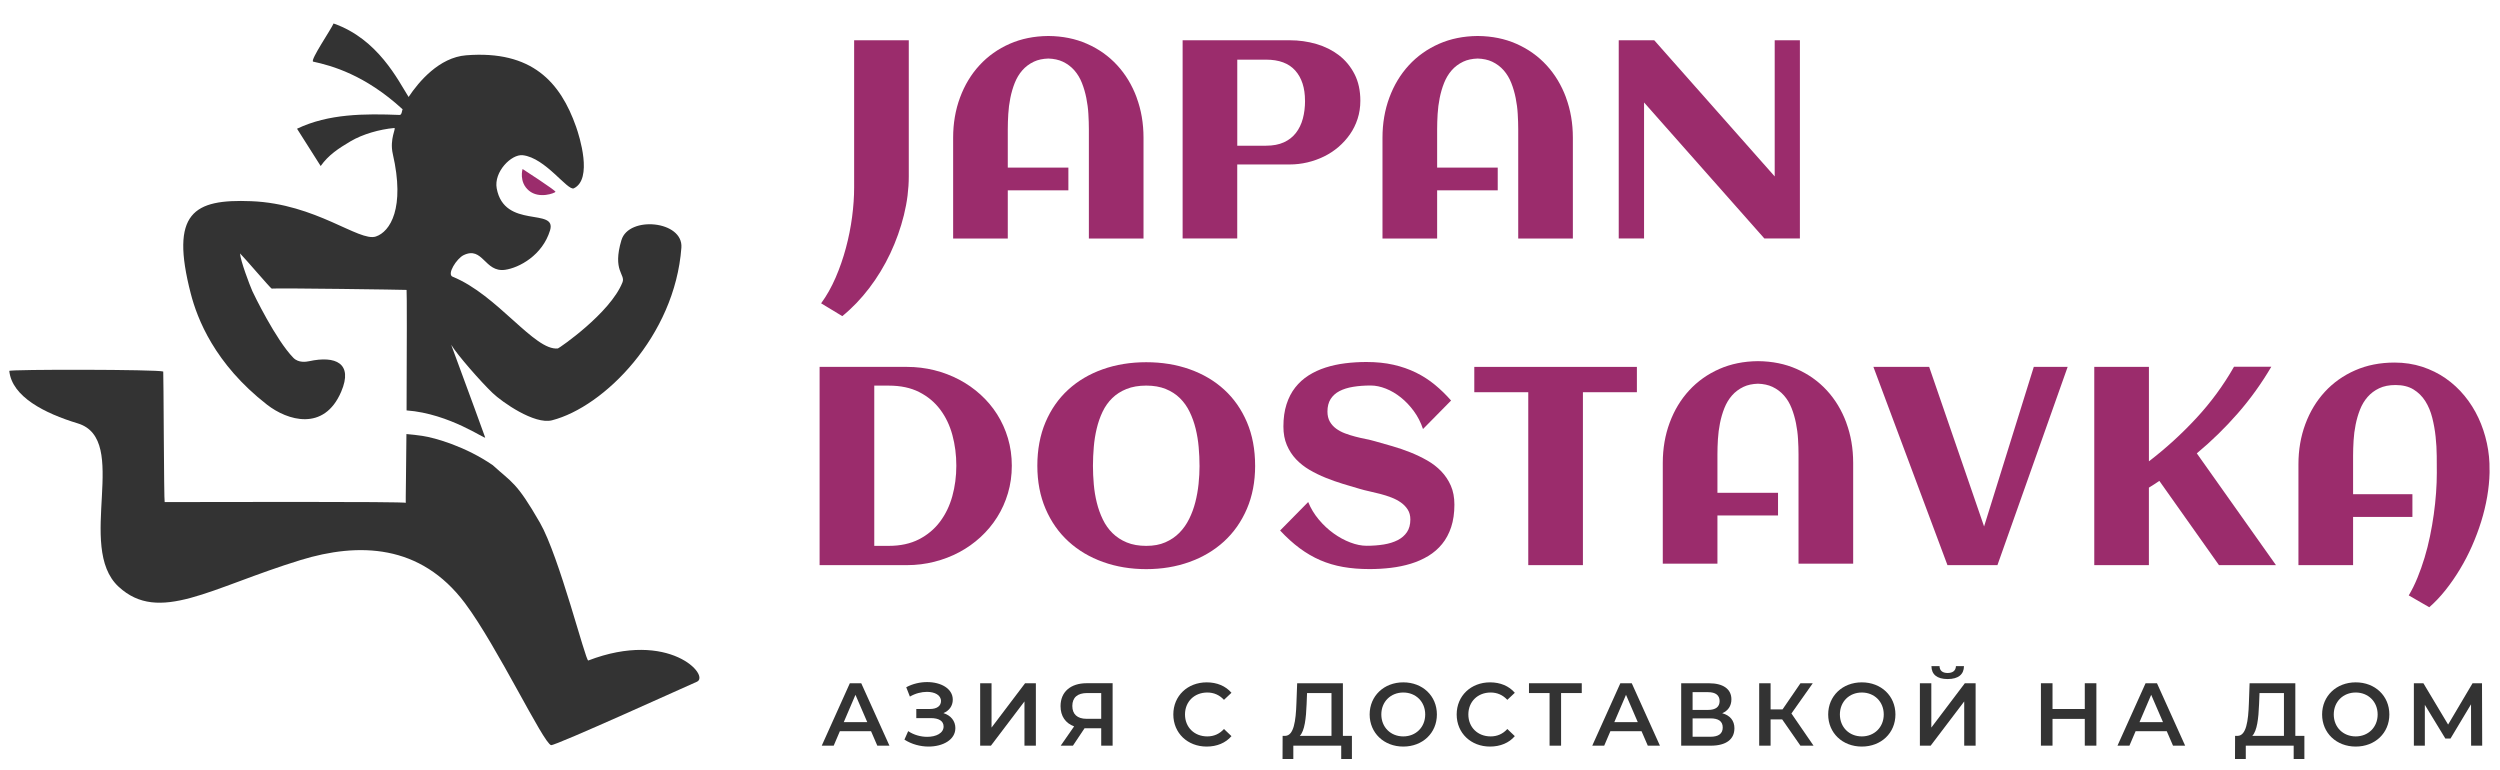 <?xml version="1.0" encoding="UTF-8"?>
<svg id="_Слой_2" data-name="Слой 2" xmlns="http://www.w3.org/2000/svg" viewBox="0 0 925 285">
  <defs>
    <style>
      .cls-1 {
        fill: #fff;
      }

      .cls-2 {
        fill: #333;
      }

      .cls-3 {
        fill: #9b2c6c;
      }
    </style>
  </defs>
  <g id="_Слой_1-2" data-name="Слой 1">
    <rect class="cls-1" width="925" height="285"/>
    <path class="cls-3" d="M336.25,65.22c0,4.72-.6,9.52-1.81,14.39-1.21,4.87-2.89,9.59-5.04,14.16-2.16,4.57-4.75,8.84-7.77,12.81-3.02,3.97-6.35,7.44-9.98,10.39l-7.84-4.74c2.04-2.78,3.82-5.94,5.35-9.47,1.53-3.53,2.8-7.2,3.82-11,1.02-3.8,1.78-7.62,2.29-11.46,.51-3.84,.76-7.49,.76-10.95V14.9h20.22v50.33Z"/>
    <path class="cls-3" d="M457.79,88.24h-20.22V14.9h39.63c3.43,0,6.71,.46,9.86,1.38,3.14,.92,5.92,2.3,8.33,4.15,2.41,1.85,4.34,4.18,5.78,6.98,1.44,2.8,2.16,6.09,2.16,9.86,0,2.38-.34,4.61-1.02,6.7-.68,2.09-1.62,4-2.83,5.73-1.21,1.73-2.62,3.29-4.25,4.69-1.63,1.39-3.41,2.56-5.35,3.51-1.94,.95-3.98,1.68-6.14,2.19-2.16,.51-4.34,.76-6.55,.76h-19.41v27.4Zm25.06-50.99c0-4.72-1.2-8.43-3.59-11.13-2.39-2.7-6-4.05-10.82-4.05h-10.65v31.84h10.65c2.58,0,4.78-.42,6.6-1.25,1.82-.83,3.3-1.99,4.46-3.49,1.15-1.49,2-3.25,2.55-5.27,.54-2.02,.82-4.24,.82-6.65Z"/>
    <path class="cls-3" d="M608.3,88.24h-9.37V14.9h13.14l44.57,50.38V14.9h9.32V88.24h-13.14l-44.52-50.33v50.33Z"/>
    <path class="cls-3" d="M374.37,172.32c0,3.57-.48,6.95-1.43,10.16-.95,3.21-2.28,6.17-4,8.89-1.71,2.72-3.76,5.17-6.14,7.36-2.38,2.19-5,4.05-7.87,5.58-2.87,1.53-5.94,2.71-9.22,3.54-3.28,.83-6.65,1.25-10.11,1.25h-32.35v-73.35h32.35c3.46,0,6.83,.41,10.09,1.22,3.26,.82,6.32,1.98,9.19,3.49,2.87,1.51,5.5,3.35,7.9,5.53,2.39,2.17,4.45,4.61,6.16,7.31,1.71,2.7,3.05,5.65,4,8.86,.95,3.21,1.43,6.6,1.43,10.16Zm-20.53,0c0-3.97-.48-7.75-1.45-11.33-.97-3.58-2.47-6.73-4.51-9.45-2.04-2.72-4.63-4.87-7.77-6.47-3.14-1.6-6.9-2.39-11.28-2.39h-5.35v59.29h5.35c4.31,0,8.04-.81,11.18-2.42,3.14-1.61,5.74-3.79,7.79-6.52,2.05-2.73,3.57-5.88,4.56-9.45,.98-3.57,1.48-7.32,1.48-11.26Z"/>
    <path class="cls-3" d="M464.4,172.32c0,5.91-1.02,11.23-3.06,15.97-2.04,4.74-4.86,8.75-8.46,12.05-3.6,3.29-7.86,5.82-12.79,7.59-4.92,1.77-10.26,2.65-15.99,2.65s-11.07-.88-15.99-2.65c-4.92-1.76-9.19-4.3-12.78-7.59-3.6-3.29-6.42-7.31-8.46-12.05-2.04-4.74-3.06-10.06-3.06-15.97s1.01-11.38,3.03-16.12c2.02-4.74,4.82-8.74,8.4-12.02,3.58-3.28,7.84-5.79,12.76-7.54,4.92-1.75,10.29-2.62,16.1-2.62s11.17,.87,16.1,2.62c4.92,1.75,9.18,4.26,12.76,7.54,3.58,3.28,6.38,7.28,8.4,12.02,2.02,4.74,3.03,10.11,3.03,16.12Zm-20.58,0c0-2.24-.1-4.53-.31-6.88-.2-2.34-.58-4.62-1.12-6.83-.54-2.21-1.28-4.28-2.22-6.21-.93-1.94-2.13-3.62-3.59-5.07-1.46-1.44-3.22-2.58-5.27-3.41-2.05-.83-4.46-1.25-7.21-1.25s-5.21,.42-7.28,1.25c-2.07,.83-3.84,1.96-5.3,3.39-1.46,1.43-2.65,3.11-3.57,5.04-.92,1.94-1.64,4-2.16,6.19-.53,2.19-.89,4.47-1.09,6.83-.2,2.36-.31,4.68-.31,6.95s.1,4.53,.31,6.88c.2,2.34,.58,4.61,1.12,6.8,.54,2.19,1.28,4.25,2.22,6.19,.93,1.94,2.13,3.63,3.59,5.07,1.46,1.44,3.22,2.59,5.27,3.44,2.05,.85,4.46,1.27,7.21,1.27s5.03-.43,7.03-1.3c2-.87,3.74-2.04,5.2-3.51,1.46-1.48,2.67-3.19,3.64-5.15,.97-1.95,1.73-4.02,2.29-6.21,.56-2.19,.96-4.44,1.2-6.75,.24-2.31,.36-4.55,.36-6.72Z"/>
    <path class="cls-3" d="M538.13,186.68c0,3.16-.4,5.94-1.2,8.35-.8,2.41-1.92,4.5-3.36,6.26-1.44,1.77-3.15,3.24-5.12,4.43-1.97,1.19-4.12,2.14-6.44,2.85-2.33,.71-4.79,1.22-7.39,1.53-2.6,.31-5.24,.46-7.92,.46-3.53,0-6.79-.26-9.78-.79-2.99-.53-5.8-1.36-8.43-2.5-2.63-1.14-5.16-2.61-7.59-4.41-2.43-1.8-4.85-3.99-7.26-6.57l10.39-10.54c.95,2.34,2.26,4.51,3.92,6.49,1.66,1.99,3.49,3.69,5.48,5.12,1.99,1.43,4.05,2.55,6.19,3.36,2.14,.82,4.16,1.22,6.06,1.22,2.24,0,4.35-.16,6.32-.48,1.97-.32,3.68-.86,5.14-1.6,1.46-.75,2.61-1.74,3.44-2.98,.83-1.24,1.25-2.79,1.25-4.66,0-1.43-.32-2.65-.97-3.67-.65-1.02-1.49-1.89-2.52-2.62-1.04-.73-2.22-1.35-3.54-1.86-1.32-.51-2.67-.94-4.05-1.3-1.38-.36-2.72-.68-4.05-.97-1.32-.29-2.5-.59-3.51-.89-2-.58-4.09-1.2-6.27-1.86-2.17-.66-4.31-1.42-6.42-2.27-2.11-.85-4.1-1.83-5.99-2.93-1.88-1.1-3.54-2.41-4.97-3.92-1.43-1.51-2.56-3.26-3.41-5.25-.85-1.99-1.27-4.27-1.27-6.85,0-3.09,.38-5.83,1.15-8.23,.76-2.39,1.84-4.47,3.23-6.24,1.39-1.76,3.04-3.25,4.94-4.46,1.9-1.2,3.99-2.17,6.26-2.9,2.28-.73,4.69-1.26,7.26-1.58,2.56-.32,5.19-.48,7.87-.48,3.67,0,7,.34,10.01,1.02,3.01,.68,5.78,1.65,8.33,2.9,2.55,1.26,4.88,2.76,7,4.51,2.12,1.75,4.12,3.69,5.99,5.83l-10.39,10.54c-.82-2.45-1.94-4.65-3.39-6.62-1.44-1.97-3.05-3.66-4.81-5.07-1.77-1.41-3.62-2.5-5.55-3.26-1.94-.76-3.8-1.15-5.6-1.15-2.34,0-4.5,.16-6.47,.48-1.97,.32-3.66,.85-5.07,1.58-1.41,.73-2.5,1.72-3.29,2.95-.78,1.24-1.17,2.78-1.17,4.61,0,1.46,.29,2.7,.87,3.72,.58,1.02,1.35,1.88,2.32,2.6,.97,.71,2.06,1.3,3.29,1.76,1.22,.46,2.49,.86,3.79,1.2,1.31,.34,2.6,.64,3.87,.89,1.27,.25,2.44,.53,3.49,.84,2.04,.58,4.18,1.19,6.42,1.83,2.24,.65,4.45,1.4,6.62,2.27,2.17,.87,4.24,1.86,6.21,2.98,1.97,1.12,3.7,2.45,5.2,4,1.49,1.55,2.68,3.33,3.57,5.35,.88,2.02,1.32,4.34,1.32,6.95Z"/>
    <path class="cls-3" d="M585.68,209.1h-20.22v-63.98h-19.97v-9.37h60.16v9.37h-19.97v63.98Z"/>
    <path class="cls-3" d="M739.05,209.1h-18.49l-27.4-73.35h20.63l20.32,59.04,18.39-59.04h12.53l-25.98,73.35Z"/>
    <path class="cls-3" d="M795.1,209.1h-20.22v-73.35h20.22v34.94c6.25-4.79,12.08-10.1,17.5-15.94,5.42-5.84,10.08-12.19,13.98-19.05h13.8c-3.6,6.15-7.73,11.89-12.38,17.22-4.65,5.33-9.71,10.27-15.18,14.82l29.29,41.36h-21.09l-22.06-31.17c-.65,.44-1.28,.87-1.91,1.27-.63,.41-1.28,.82-1.96,1.22v28.68Z"/>
    <path class="cls-3" d="M921.14,174v.97c-.07,2.85-.37,5.81-.89,8.86-.53,3.06-1.27,6.11-2.22,9.17-.95,3.06-2.09,6.08-3.41,9.07-1.32,2.99-2.81,5.85-4.46,8.58-1.65,2.73-3.42,5.3-5.32,7.69-1.9,2.39-3.91,4.51-6.01,6.34l-7.59-4.38c1.19-2,2.27-4.19,3.23-6.55,.97-2.36,1.84-4.83,2.62-7.41,.78-2.58,1.45-5.23,2.01-7.95,.56-2.72,1.03-5.42,1.4-8.1,.37-2.68,.65-5.32,.84-7.92,.19-2.6,.28-5.07,.28-7.41,0-1.83,0-3.91-.03-6.24-.02-2.33-.15-4.69-.41-7.11-.25-2.41-.67-4.76-1.25-7.05-.58-2.29-1.43-4.34-2.57-6.14-1.14-1.8-2.6-3.24-4.38-4.33-1.78-1.09-4-1.63-6.65-1.63-2.34,0-4.36,.4-6.04,1.2-1.68,.8-3.11,1.87-4.28,3.21-1.17,1.34-2.11,2.9-2.8,4.66-.7,1.77-1.24,3.63-1.63,5.58-.39,1.95-.65,3.92-.76,5.91-.12,1.99-.18,3.86-.18,5.63v14.21h21.95v8.4h-21.95v17.83h-20.22v-37.29c0-5.33,.85-10.29,2.55-14.87,1.7-4.58,4.1-8.57,7.21-11.95,3.11-3.38,6.84-6.03,11.21-7.95,4.36-1.92,9.23-2.88,14.59-2.88,3.63,0,7.04,.52,10.21,1.55,3.17,1.04,6.07,2.46,8.68,4.28,2.61,1.82,4.95,3.97,7,6.47,2.05,2.5,3.77,5.22,5.15,8.18,1.38,2.95,2.42,6.08,3.13,9.37,.71,3.29,1.04,6.62,.97,9.98Z"/>
    <path class="cls-3" d="M420.57,36.09c-1.7-4.58-4.1-8.57-7.21-11.95-3.11-3.38-6.84-6.03-11.21-7.95-4.25-1.87-8.97-2.82-14.17-2.87h0s-.06,0-.09,0c-.03,0-.06,0-.09,0h0c-5.2,.05-9.92,1.01-14.17,2.87-4.36,1.92-8.1,4.57-11.21,7.95-3.11,3.38-5.51,7.36-7.21,11.95-1.7,4.58-2.55,9.54-2.55,14.87v37.29h20.22v-17.83h22.42v-8.4h-22.42v-14.21c0-1.77,.06-3.64,.18-5.63,.12-1.99,.37-3.96,.76-5.91,.39-1.95,.93-3.81,1.63-5.58,.7-1.76,1.63-3.32,2.8-4.66,1.17-1.34,2.6-2.41,4.28-3.21,1.51-.72,3.3-1.09,5.35-1.16,2.04,.07,3.84,.45,5.35,1.16,1.68,.8,3.11,1.87,4.28,3.21,1.17,1.34,2.11,2.9,2.8,4.66,.7,1.77,1.24,3.63,1.63,5.58,.39,1.95,.65,3.92,.76,5.91,.12,1.99,.18,3.86,.18,5.63v40.44h20.22V50.96c0-5.33-.85-10.29-2.55-14.87Z"/>
    <path class="cls-3" d="M579.43,36.09c-1.7-4.58-4.1-8.57-7.21-11.95-3.11-3.38-6.84-6.03-11.21-7.95-4.25-1.87-8.97-2.82-14.17-2.87h0s-.06,0-.09,0c-.03,0-.06,0-.09,0h0c-5.2,.05-9.92,1.01-14.17,2.87-4.36,1.92-8.1,4.57-11.21,7.95-3.11,3.38-5.51,7.36-7.21,11.95-1.7,4.58-2.55,9.54-2.55,14.87v37.29h20.22v-17.83h22.42v-8.4h-22.42v-14.21c0-1.77,.06-3.64,.18-5.63,.12-1.99,.37-3.96,.76-5.91,.39-1.95,.93-3.81,1.63-5.58,.7-1.76,1.63-3.32,2.8-4.66,1.17-1.34,2.6-2.41,4.28-3.21,1.51-.72,3.3-1.09,5.35-1.16,2.04,.07,3.84,.45,5.35,1.16,1.68,.8,3.11,1.87,4.28,3.21,1.17,1.34,2.11,2.9,2.8,4.66,.7,1.77,1.24,3.63,1.63,5.58,.39,1.95,.65,3.92,.76,5.91,.12,1.99,.18,3.86,.18,5.63v40.44h20.22V50.96c0-5.33-.85-10.29-2.55-14.87Z"/>
    <path class="cls-3" d="M683.14,156.4c-1.7-4.58-4.1-8.57-7.21-11.95-3.11-3.38-6.84-6.03-11.21-7.95-4.25-1.87-8.97-2.82-14.17-2.87h0s-.06,0-.09,0c-.03,0-.06,0-.09,0h0c-5.2,.05-9.92,1.01-14.17,2.87-4.36,1.92-8.1,4.57-11.21,7.95-3.11,3.38-5.51,7.36-7.21,11.95-1.7,4.58-2.55,9.54-2.55,14.87v37.29h20.22v-17.83h22.42v-8.4h-22.42v-14.21c0-1.77,.06-3.64,.18-5.63,.12-1.99,.37-3.96,.76-5.91,.39-1.95,.93-3.81,1.63-5.58,.7-1.76,1.63-3.32,2.8-4.66,1.17-1.34,2.6-2.41,4.28-3.21,1.51-.72,3.3-1.09,5.35-1.16,2.04,.07,3.84,.45,5.35,1.16,1.68,.8,3.11,1.87,4.28,3.21,1.17,1.34,2.11,2.9,2.8,4.66,.7,1.77,1.24,3.63,1.63,5.58,.39,1.95,.65,3.92,.76,5.91,.12,1.99,.18,3.86,.18,5.63v40.44h20.22v-37.29c0-5.33-.85-10.29-2.55-14.87Z"/>
    <path class="cls-2" d="M217.66,244.39c-.95,.37-10.74-38.56-17.88-50.98-8.74-15.21-10.37-14.8-17.44-21.28-9.99-6.88-21.25-10.14-26.11-10.86-1.94-.29-3.89-.5-5.85-.67-.07,11.77-.32,25.58-.25,25.46,.3-.55-77.34-.29-89.2-.29-.28,0-.4-48.24-.53-48.3-1.75-.81-57.02-.85-56.96-.23,.97,9.56,13.09,15.7,25.33,19.41,19.63,5.96-.84,45.68,15.1,60.42,15,13.88,33.83,.42,67.37-9.86,21.41-6.56,44.34-6.02,60.8,15.96,11.95,15.96,29.04,51.95,31.87,52.53,1.49,.3,51.54-22.44,53.91-23.44,5.12-2.16-10.2-19.38-40.17-7.87Z"/>
    <path class="cls-2" d="M229.93,88.83c-3.43,11.49,1.57,12.61,.39,15.62-4.52,11.44-23.51,24.42-23.89,24.47-8.61,1.02-22.39-19.84-38.97-26.54-2.22-.9,1.51-6.72,4.04-7.96,7.18-3.5,7.79,6.47,15.37,5.41,5.19-.73,13.84-5.35,16.65-14.6,2.6-8.59-16.93-.28-19.74-15.54-1.12-6.1,5.44-12.74,9.64-12.26,8.42,.95,16.65,13.36,18.92,12.24,7.03-3.44,2.07-19.2,.8-22.79-5.78-16.41-16.26-28.35-40.68-26.42-9.93,.78-17.51,9.74-21.28,15.42-3.84-6.05-11.28-21.46-27.77-27.19-.86,2.13-8.71,13.56-7.56,14.11,6.82,1.48,19.16,4.83,33.14,17.66-.26,.08-.24,2.11-1.13,2.07-12.93-.51-26.31-.48-37.96,5.1,2.9,4.6,5.86,9.18,8.75,13.8,2.91-4.12,6.63-6.53,11.07-9.16,4.44-2.63,10.73-4.42,16.15-4.91,.87-.08-1.82,3.99-.53,9.63,4.6,20.02-.99,28.76-6.28,30.52-6.16,2.05-22.12-12.12-46.07-13.07-21.36-.85-30.19,4.17-22.39,34.26,2.36,9.1,8.73,25.88,28.2,41.03,7.54,5.87,21.08,10.05,27.43-4.78,4.55-10.6-2.14-13.42-11.83-11.31-1.07,.23-3.93,.72-5.86-1.25-6.45-6.58-14.71-23.63-15.17-24.67-.99-2.23-4.44-11.35-4.56-13.96,1.85,1.84,11.41,13.06,11.71,13.02,1.8-.26,49.83,.42,49.91,.49,.13,.13,.11,22.23,0,44.58,16.06,1.19,29.49,11.09,29.07,9.99,0,0-6.21-17.2-12.56-34.27,2.29,3.79,10.96,13.67,15.32,17.84,3.49,3.34,15.47,11.77,21.98,10.1,19.27-4.95,45.45-31.13,47.87-63.87,.74-10.02-19.47-11.87-22.17-2.82Z"/>
    <path class="cls-3" d="M193.35,62.53s12.43,8.02,12.18,8.46c-.25,.43-6.01,2.72-9.82-.45-3.81-3.17-2.36-8-2.36-8Z"/>
    <g>
      <path class="cls-2" d="M322.3,270.55h-11.55l-2.28,5.34h-4.42l10.39-23.09h4.22l10.43,23.09h-4.49l-2.31-5.34Zm-1.42-3.37l-4.36-10.1-4.32,10.1h8.68Z"/>
      <path class="cls-2" d="M353.48,269.43c0,4.29-4.62,6.8-9.9,6.8-3,0-6.24-.82-8.94-2.57l1.39-3.14c2.08,1.42,4.69,2.11,7.03,2.11,3.3,0,6.07-1.35,6.07-3.83,0-2.08-1.82-3.1-4.72-3.1h-5.38v-3.37h5.05c2.57,0,4.09-1.12,4.09-2.94,0-2.21-2.31-3.4-5.21-3.4-1.98,0-4.29,.56-6.3,1.75l-1.35-3.46c2.44-1.32,5.18-1.91,7.75-1.91,5.08,0,9.47,2.41,9.47,6.5,0,2.31-1.32,4.09-3.46,4.98,2.74,.86,4.42,2.9,4.42,5.58Z"/>
      <path class="cls-2" d="M362.65,252.8h4.22v16.4l12.41-16.4h3.99v23.09h-4.22v-16.36l-12.4,16.36h-3.99v-23.09Z"/>
      <path class="cls-2" d="M411.67,252.8v23.09h-4.22v-6.43h-6.17l-4.29,6.43h-4.52l4.95-7.13c-3.2-1.19-5.02-3.79-5.02-7.49,0-5.34,3.8-8.48,9.67-8.48h9.6Zm-14.91,8.41c0,3.03,1.82,4.75,5.28,4.75h5.41v-9.53h-5.24c-3.5,0-5.45,1.62-5.45,4.78Z"/>
      <path class="cls-2" d="M434.13,264.35c0-6.9,5.28-11.88,12.37-11.88,3.76,0,6.99,1.35,9.14,3.86l-2.77,2.61c-1.68-1.81-3.76-2.71-6.17-2.71-4.78,0-8.25,3.37-8.25,8.12s3.46,8.12,8.25,8.12c2.41,0,4.49-.89,6.17-2.74l2.77,2.64c-2.14,2.51-5.38,3.86-9.17,3.86-7.06,0-12.34-4.98-12.34-11.88Z"/>
      <path class="cls-2" d="M500.21,272.27v8.55h-3.96v-4.92h-17.72v4.92h-3.99l.03-8.55h.99c3.13-.13,3.89-5.38,4.12-12.14l.27-7.32h16.92v19.47h3.33Zm-19.27,0h11.71v-15.84h-9.04l-.16,4.09c-.2,5.25-.73,9.9-2.51,11.74Z"/>
      <path class="cls-2" d="M506.77,264.35c0-6.83,5.28-11.88,12.44-11.88s12.44,5.01,12.44,11.88-5.28,11.88-12.44,11.88-12.44-5.05-12.44-11.88Zm20.56,0c0-4.72-3.46-8.12-8.12-8.12s-8.12,3.4-8.12,8.12,3.46,8.12,8.12,8.12,8.12-3.4,8.12-8.12Z"/>
      <path class="cls-2" d="M538.97,264.35c0-6.9,5.28-11.88,12.37-11.88,3.76,0,7,1.35,9.14,3.86l-2.77,2.61c-1.68-1.81-3.76-2.71-6.17-2.71-4.78,0-8.25,3.37-8.25,8.12s3.46,8.12,8.25,8.12c2.41,0,4.49-.89,6.17-2.74l2.77,2.64c-2.14,2.51-5.38,3.86-9.17,3.86-7.06,0-12.34-4.98-12.34-11.88Z"/>
      <path class="cls-2" d="M585.25,256.43h-7.65v19.47h-4.26v-19.47h-7.62v-3.63h19.53v3.63Z"/>
      <path class="cls-2" d="M607.39,270.55h-11.55l-2.28,5.34h-4.42l10.39-23.09h4.22l10.42,23.09h-4.49l-2.31-5.34Zm-1.42-3.37l-4.35-10.1-4.32,10.1h8.68Z"/>
      <path class="cls-2" d="M641.73,269.5c0,3.99-3,6.4-8.74,6.4h-10.95v-23.09h10.33c5.15,0,8.25,2.11,8.25,5.94,0,2.48-1.25,4.22-3.4,5.15,2.9,.79,4.52,2.71,4.52,5.61Zm-15.47-6.83h5.74c2.77,0,4.26-1.12,4.26-3.27s-1.49-3.3-4.26-3.3h-5.74v6.57Zm11.15,6.5c0-2.31-1.58-3.37-4.55-3.37h-6.6v6.8h6.6c2.97,0,4.55-1.12,4.55-3.43Z"/>
      <path class="cls-2" d="M659.41,266.17h-4.29v9.73h-4.22v-23.09h4.22v9.67h4.42l6.63-9.67h4.55l-7.89,11.18,8.18,11.91h-4.85l-6.76-9.73Z"/>
      <path class="cls-2" d="M676.43,264.35c0-6.83,5.28-11.88,12.44-11.88s12.44,5.01,12.44,11.88-5.28,11.88-12.44,11.88-12.44-5.05-12.44-11.88Zm20.56,0c0-4.72-3.46-8.12-8.12-8.12s-8.11,3.4-8.11,8.12,3.46,8.12,8.11,8.12,8.12-3.4,8.12-8.12Z"/>
      <path class="cls-2" d="M710.37,252.8h4.22v16.4l12.4-16.4h3.99v23.09h-4.22v-16.36l-12.41,16.36h-3.99v-23.09Zm4.26-6.33h3c.03,1.65,1.09,2.54,3,2.54s3-.89,3.07-2.54h2.97c-.03,3.07-2.08,4.78-6.04,4.78s-5.97-1.72-6-4.78Z"/>
      <path class="cls-2" d="M775.66,252.8v23.09h-4.29v-9.9h-11.94v9.9h-4.29v-23.09h4.29v9.53h11.94v-9.53h4.29Z"/>
      <path class="cls-2" d="M801.72,270.55h-11.55l-2.28,5.34h-4.42l10.39-23.09h4.22l10.42,23.09h-4.49l-2.31-5.34Zm-1.42-3.37l-4.36-10.1-4.32,10.1h8.68Z"/>
      <path class="cls-2" d="M852.62,272.27v8.55h-3.96v-4.92h-17.72v4.92h-3.99l.03-8.55h.99c3.13-.13,3.89-5.38,4.12-12.14l.26-7.32h16.92v19.47h3.33Zm-19.27,0h11.71v-15.84h-9.04l-.16,4.09c-.2,5.25-.73,9.9-2.51,11.74Z"/>
      <path class="cls-2" d="M859.18,264.35c0-6.83,5.28-11.88,12.44-11.88s12.44,5.01,12.44,11.88-5.28,11.88-12.44,11.88-12.44-5.05-12.44-11.88Zm20.55,0c0-4.72-3.46-8.12-8.12-8.12s-8.12,3.4-8.12,8.12,3.46,8.12,8.12,8.12,8.12-3.4,8.12-8.12Z"/>
      <path class="cls-2" d="M914.31,275.9l-.03-15.31-7.59,12.67h-1.91l-7.59-12.47v15.11h-4.06v-23.09h3.53l9.14,15.28,9.04-15.28h3.5l.07,23.09h-4.09Z"/>
    </g>
  </g>
</svg>